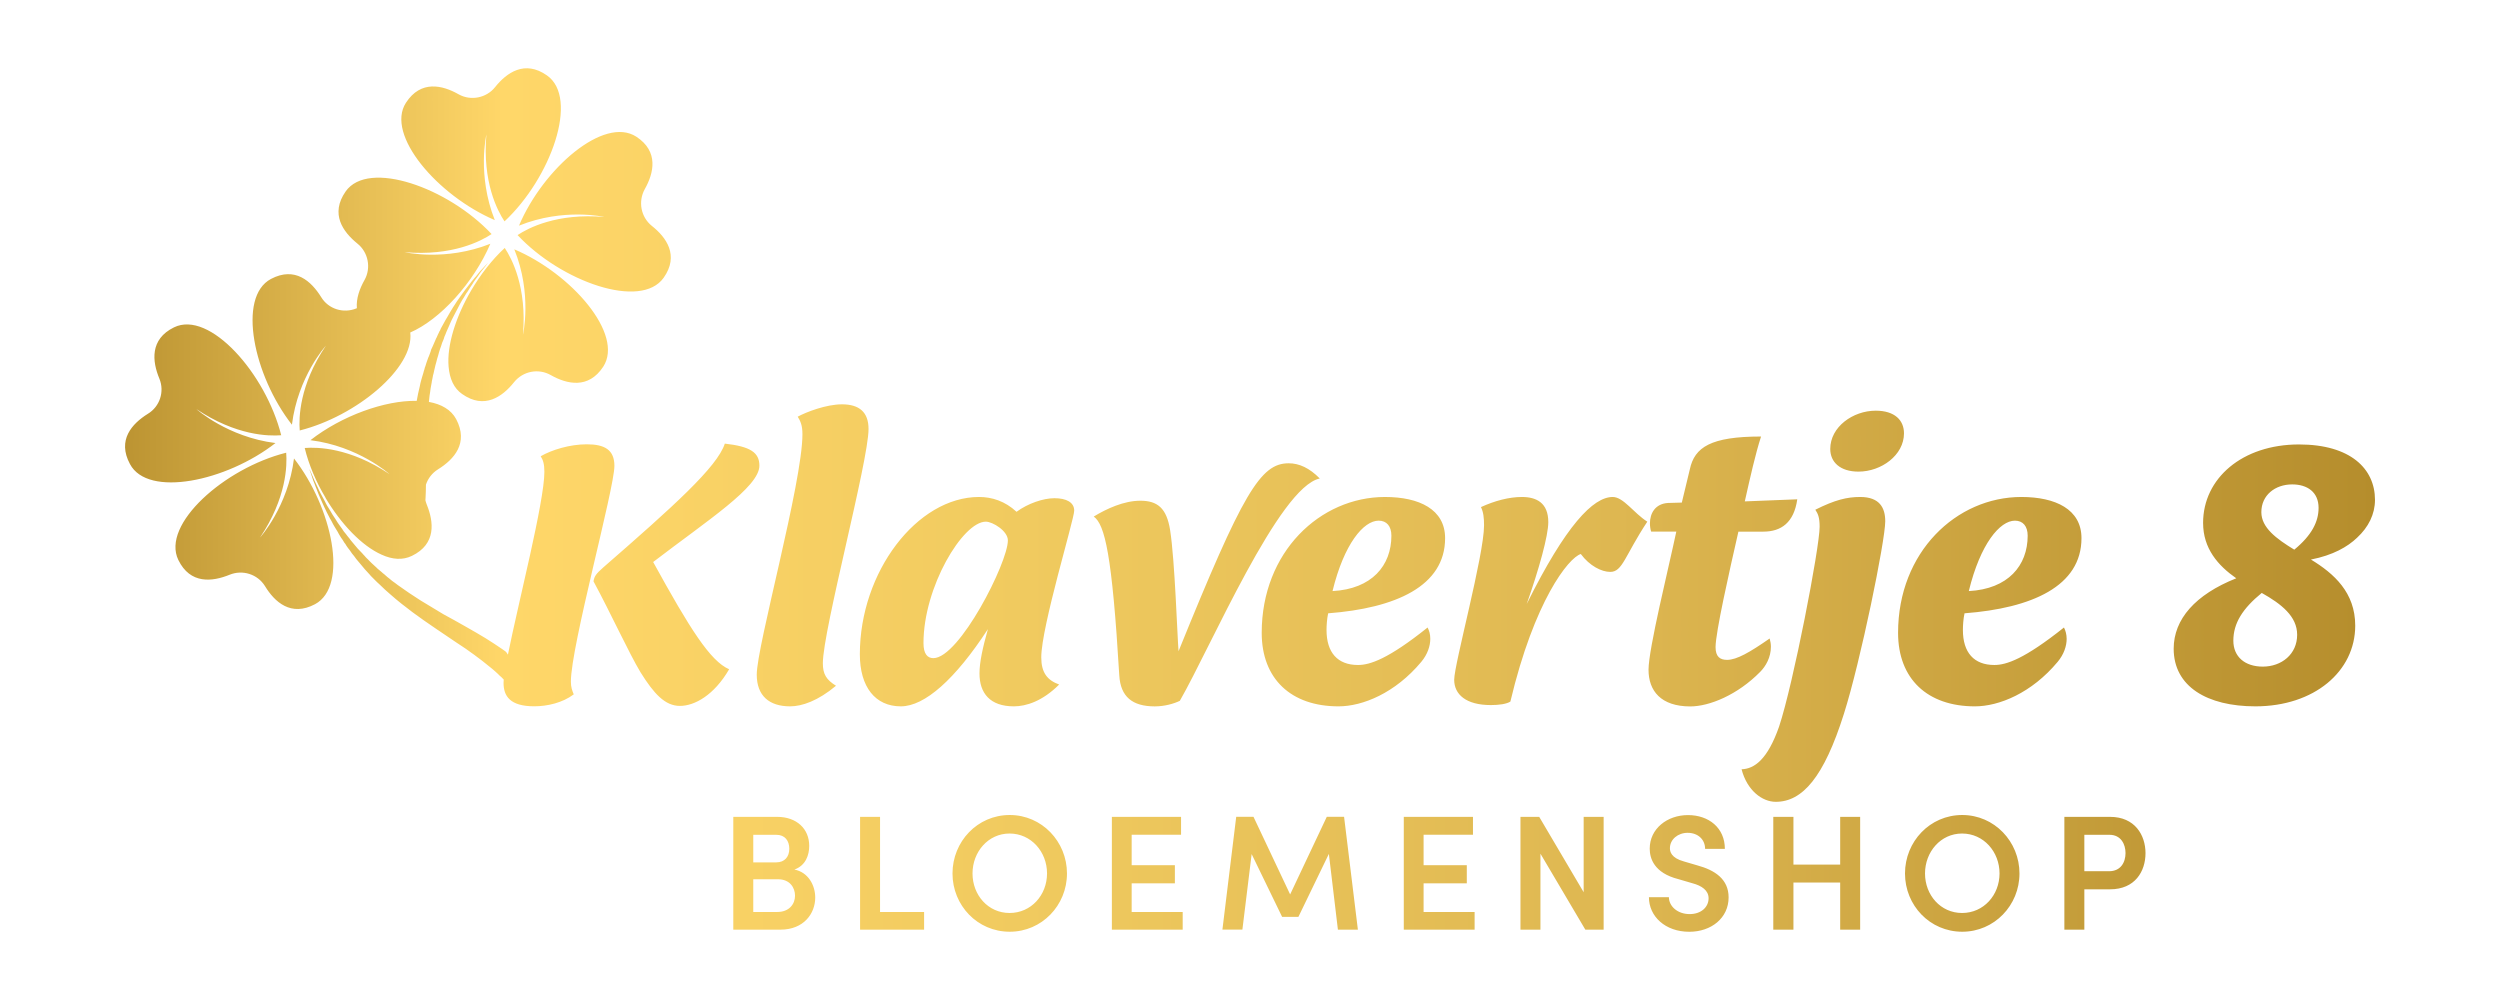 <svg xmlns="http://www.w3.org/2000/svg" xmlns:xlink="http://www.w3.org/1999/xlink" id="Laag_1" x="0px" y="0px" viewBox="0 0 566.93 226.77" style="enable-background:new 0 0 566.93 226.77;" xml:space="preserve"><style type="text/css">	.st0{fill-rule:evenodd;clip-rule:evenodd;fill:url(#SVGID_1_);}</style><linearGradient id="SVGID_1_" gradientUnits="userSpaceOnUse" x1="28.346" y1="113.386" x2="538.583" y2="113.386">	<stop offset="0" style="stop-color:#BC9432"></stop>	<stop offset="0.168" style="stop-color:#FFD769"></stop>	<stop offset="0.399" style="stop-color:#F0CA5F"></stop>	<stop offset="0.663" style="stop-color:#DEB751"></stop>	<stop offset="1" style="stop-color:#B58D2C"></stop></linearGradient><path class="st0" d="M286.12,143.51c0,10.46,6.68,16.67,17.41,16.67c5.51,0,12.88-3.03,18.77-10.08c1.45-1.73,2.05-3.64,2.05-5.23 c0-1.03-0.23-1.82-0.61-2.57c-8.92,7.14-13.07,8.5-15.78,8.5c-4.62,0-7.14-2.8-7.14-7.94c0-0.98,0.09-2.52,0.37-3.78 c15.31-1.17,26.52-6.16,26.52-17.04c0-6.54-5.88-9.34-13.63-9.34C299.38,112.7,286.12,125.16,286.12,143.51z M312.64,118.07 c1.82,0,2.89,1.26,2.89,3.41c0,6.77-4.43,12.09-13.35,12.56C304.8,123.3,309.23,118.07,312.64,118.07z M253.82,153.13 c-1.63-27.4-3.27-34.17-5.79-35.99c2.89-1.77,6.86-3.59,10.55-3.59c3.87,0,5.98,1.63,6.77,6.68c1.07,6.77,1.63,24.09,1.91,27.45 c14.61-36.04,18.58-42.62,24.98-42.62c2.38,0,4.71,1.07,7.05,3.45c-9.2,1.87-24.65,38.05-31.74,50.42c-1.35,0.65-3.45,1.26-5.7,1.26 C256.81,160.18,254.1,158.03,253.82,153.13z M189.58,155.51c-4.06,3.41-7.7,4.67-10.41,4.67c-4.76,0-7.56-2.43-7.56-7.19 c0-6.54,10.36-43.51,10.36-54.53c0-2.05-0.47-2.99-1.07-3.97c1.96-1.07,6.49-2.8,10.04-2.8c3.87,0,6.02,1.73,6.02,5.6 c0,7.28-10.36,45.66-10.36,53.12C186.6,152.89,187.39,154.15,189.58,155.51z M165.35,151.77c-3.41,5.88-7.84,8.31-11.16,8.31 c-3.36,0-5.88-2.71-8.96-7.66c-2.61-4.34-6.68-13.26-10.64-20.59c0.19-1.17,0.56-1.68,2.19-3.13c15.97-13.91,25.86-22.78,27.59-28.1 c5.79,0.65,7.84,2.01,7.84,5c0,4.85-11.72,12.37-24.09,21.85C156.44,142.58,161.06,149.91,165.35,151.77z M468.05,142.3 c-8.96,7.14-13.07,8.5-15.78,8.5c-4.62,0-7.14-2.8-7.14-7.94c0-0.98,0.09-2.52,0.37-3.78c15.31-1.17,26.52-6.16,26.52-17.04 c0-6.54-5.88-9.34-13.63-9.34c-14.71,0-27.96,12.46-27.96,30.81c0,10.46,6.68,16.67,17.41,16.67c5.51,0,12.88-3.03,18.77-10.08 c1.45-1.73,2.05-3.64,2.05-5.23C468.65,143.84,468.42,143.04,468.05,142.3z M456.93,118.07c1.82,0,2.89,1.26,2.89,3.41 c0,6.77-4.43,12.09-13.35,12.56C449.09,123.3,453.53,118.07,456.93,118.07z M239.11,112.98c-2.52,0-5.98,1.17-8.59,3.08 c-2.61-2.43-5.6-3.36-8.5-3.36c-14.05,0-27.03,16.99-27.03,35.67c0,7.42,3.5,11.81,9.29,11.81c5.42,0,12.32-6.12,19.75-17.51 c-1.17,4.15-1.91,7.52-1.91,10.04c0,4.48,2.38,7.47,7.8,7.47c2.8,0,6.49-1.17,10.27-4.95c-2.71-0.98-4.06-2.71-4.06-6.16 c0-6.91,7.47-31.28,7.47-33.28C243.59,113.91,241.82,112.98,239.11,112.98z M211.66,149.25c-1.35,0-2.24-0.98-2.24-3.41 c0-12.74,8.92-27.54,14.14-27.54c1.54,0,5,2.1,5,4.25C228.56,127.59,217.55,149.25,211.66,149.25z M129.46,154.57 c0,1.26,0.28,2.01,0.65,2.89c-2.52,1.91-5.98,2.71-8.96,2.71c-5.51,0-6.96-2.33-6.96-5.32c0-0.21,0.02-0.47,0.04-0.75 c-0.05-0.05-0.09-0.09-0.13-0.13c-0.23-0.28-0.51-0.51-0.84-0.79c-0.05-0.09-0.14-0.14-0.23-0.23c-0.05-0.09-0.14-0.14-0.23-0.23 c-0.19-0.19-0.37-0.33-0.56-0.51c-0.23-0.19-0.42-0.37-0.65-0.56c-0.23-0.19-0.47-0.37-0.7-0.56c-0.93-0.79-2.05-1.63-3.31-2.57 c-1.26-0.93-2.66-1.91-4.2-2.89c-1.49-1.03-3.08-2.1-4.76-3.22c-1.68-1.12-3.36-2.33-5.09-3.59c-1.68-1.26-3.41-2.61-5.04-4.06 c-0.37-0.33-0.79-0.7-1.21-1.07c-0.37-0.37-0.79-0.75-1.17-1.12c-0.19-0.19-0.37-0.37-0.61-0.56c-0.19-0.19-0.37-0.37-0.56-0.56 c-0.19-0.19-0.37-0.37-0.56-0.56l-0.28-0.28l-0.28-0.33c-0.33-0.37-0.7-0.79-1.07-1.17c-0.14-0.19-0.33-0.37-0.51-0.61 c-0.14-0.19-0.33-0.37-0.51-0.61c-0.14-0.19-0.33-0.37-0.47-0.56c-0.19-0.23-0.33-0.42-0.51-0.61c-0.28-0.42-0.61-0.84-0.93-1.21 c-0.14-0.19-0.28-0.42-0.42-0.61c-0.14-0.23-0.33-0.42-0.47-0.61c-0.14-0.23-0.28-0.42-0.42-0.61c-0.05-0.09-0.14-0.23-0.19-0.33 c-0.09-0.09-0.14-0.19-0.23-0.28c-0.23-0.42-0.51-0.84-0.79-1.21c-0.09-0.19-0.23-0.42-0.37-0.61c-0.09-0.19-0.23-0.37-0.33-0.61 c-0.47-0.79-0.98-1.54-1.35-2.33c-0.09-0.19-0.19-0.33-0.28-0.51c0,0,0-0.05-0.05-0.05c-0.28-0.56-0.56-1.12-0.84-1.63 c-0.19-0.37-0.33-0.75-0.51-1.07c-0.14-0.33-0.33-0.7-0.47-1.03c-0.28-0.65-0.56-1.31-0.84-1.91c-0.09-0.28-0.23-0.56-0.33-0.84 c-0.09-0.33-0.23-0.56-0.33-0.84c-0.19-0.51-0.37-1.03-0.56-1.45c-0.37-1.21-0.7-2.05-0.84-2.47h0.05c0.19,0.42,0.51,1.21,1.03,2.38 c0.19,0.42,0.42,0.89,0.65,1.4c0.14,0.23,0.23,0.51,0.37,0.79c0.14,0.28,0.28,0.56,0.42,0.84c0.28,0.56,0.61,1.17,0.98,1.82 c0.14,0.33,0.33,0.65,0.51,0.98c0.19,0.33,0.42,0.65,0.61,0.98c0.37,0.7,0.84,1.4,1.31,2.1c0.42,0.75,0.98,1.45,1.49,2.19 c0.14,0.19,0.23,0.37,0.37,0.56c0.14,0.19,0.28,0.33,0.42,0.51c0.28,0.37,0.56,0.75,0.89,1.12c0.05,0.09,0.14,0.19,0.19,0.28 c0.09,0.09,0.14,0.19,0.23,0.28c0.14,0.19,0.33,0.37,0.47,0.56c0.14,0.19,0.33,0.37,0.47,0.56c0.14,0.19,0.33,0.37,0.47,0.56 c0.33,0.37,0.7,0.75,1.03,1.07c0.14,0.19,0.33,0.37,0.51,0.56c0.14,0.19,0.33,0.37,0.51,0.56c0.19,0.19,0.37,0.33,0.51,0.51 c0.19,0.19,0.37,0.37,0.56,0.56c0.37,0.33,0.75,0.7,1.12,1.03l0.28,0.28l0.28,0.23c0.23,0.19,0.42,0.33,0.61,0.51 c0.19,0.19,0.37,0.33,0.61,0.51c0.14,0.14,0.33,0.28,0.47,0.42c0.05,0,0.09,0.05,0.09,0.09c0.42,0.33,0.84,0.65,1.21,0.98 c0.42,0.28,0.84,0.61,1.26,0.93c1.68,1.21,3.41,2.38,5.18,3.5c1.73,1.07,3.5,2.1,5.18,3.13c1.77,0.93,3.45,1.91,5.04,2.8 c1.59,0.89,3.08,1.77,4.48,2.61c1.4,0.89,2.66,1.68,3.78,2.47c0.28,0.19,0.56,0.37,0.79,0.56c0.11,0.07,0.33,0.33,0.55,0.73 c2.37-11.79,8.27-34.69,8.27-41.44c0-1.73-0.28-2.71-0.84-3.55c2.52-1.45,6.58-2.71,10.46-2.71c4.06,0,6.26,1.26,6.26,4.9 C139.31,110.93,129.46,146.54,129.46,154.57z M538.58,113.35c0-7.05-5.56-12.56-17.23-12.56c-12.88,0-21.75,7.7-21.75,17.79 c0,5.79,3.36,9.66,7.52,12.56c-9.29,3.69-14.19,9.29-14.19,15.97c0,8.59,7.61,13.07,18.53,13.07c13.35,0,22.64-7.94,22.64-18.3 c0-7.52-4.81-11.81-10.04-14.99c5-0.98,8.31-2.89,10.46-4.95C537.09,119.56,538.58,116.62,538.58,113.35z M513.14,151.17 c-4.06,0-6.68-2.24-6.68-5.88c0-3.97,2.1-7.28,6.44-10.83c4.48,2.52,8.03,5.32,8.03,9.48C520.94,148.36,517.39,151.17,513.14,151.17 z M520.28,124.65c-4.06-2.47-7.47-5-7.47-8.5c0-3.87,3.13-6.3,7-6.3c3.45,0,5.98,1.77,5.98,5.32 C525.79,118.3,524.25,121.38,520.28,124.65z M427.52,118.21c0,4.43-5.6,31.79-9.38,43.69c-4.53,14.33-9.38,19.93-15.45,19.93 c-3.03,0-6.49-2.52-7.75-7.38c2.89-0.09,5.88-2.19,8.5-9.66c3.22-9.66,9.2-40.61,9.2-45.33c0-2.15-0.37-2.94-0.98-3.87 c4.48-2.24,7.19-2.89,10.18-2.89C426.26,112.7,427.52,115.17,427.52,118.21z M365.72,112.7c2.43,0,4.76,3.64,7.84,5.6 c-5.14,7.8-5.6,11.39-8.4,11.39c-1.96,0-4.67-1.35-6.68-4.06c-2.8,0.89-10.55,10.64-15.97,33.47c-0.89,0.56-2.61,0.79-4.43,0.79 c-5.65,0-8.31-2.43-8.31-5.74c0-3.55,6.77-28.24,6.77-35.01c0-1.73-0.14-2.99-0.7-4.15c3.17-1.45,6.4-2.29,9.29-2.29 c3.27,0,5.98,1.31,5.98,5.7c0,3.08-2.1,10.64-4.9,18.58C355.07,119.14,361.28,112.7,365.72,112.7z M431.77,98.27 c0,4.95-5.14,8.68-10.32,8.68c-4.2,0-6.4-2.19-6.4-5.14c0-5,5.14-8.68,10.32-8.68C429.67,93.14,431.77,95.29,431.77,98.27z  M373.84,151.87c0-4.76,4.57-23.11,6.3-31.32h-5.7c-0.19-0.51-0.28-1.26-0.28-1.87c0-2.29,1.21-4.43,4.06-4.62l3.17-0.09l1.82-7.56 c1.07-5,4.76-7.42,16.15-7.42c-1.26,3.87-2.43,9.1-3.69,14.71l11.9-0.47c-0.75,5.28-3.64,7.33-7.7,7.33h-5.65 c-2.1,9.2-5.18,22.87-5.18,26.19c0,2.19,1.03,2.89,2.61,2.89c2.19,0,5.18-1.73,9.66-4.85c0.19,0.7,0.28,1.26,0.28,1.87 c0,2.43-1.17,4.43-2.43,5.7c-5.14,5.23-11.53,7.84-15.87,7.84C376.64,160.18,373.84,156.67,373.84,151.87z M180.15,197.19 c2.61-0.93,3.36-3.36,3.36-5.37c0-3.87-2.85-6.58-7.28-6.58h-9.94v25.58h10.69c5.32,0,7.89-3.69,7.89-7.28 C184.87,200.74,183.28,197.8,180.15,197.19z M170.82,189.31h5.23c1.96,0,2.94,1.35,2.94,3.17c0,1.82-1.07,3.08-2.94,3.08h-5.23 V189.31z M176.28,206.81h-5.46v-7.42h5.6c2.71,0,3.87,1.91,3.87,3.73C180.29,205.04,178.94,206.81,176.28,206.81z M199.57,206.81 h9.99v4.01h-14.52v-25.58h4.53V206.81z M392,203.5c0,4.67-3.92,7.8-8.92,7.8c-5.46,0-9.15-3.5-9.15-7.84h4.53 c0,2.01,1.91,3.83,4.71,3.83c2.61,0,4.29-1.59,4.29-3.59c0-1.77-1.54-2.85-3.69-3.41l-3.17-0.93c-5.51-1.4-6.49-4.71-6.49-6.91 c0-4.53,3.97-7.61,8.68-7.61c4.71,0,8.36,2.89,8.36,7.66h-4.48c0-2.1-1.59-3.64-3.97-3.64c-2.19,0-4.01,1.49-4.01,3.5 c0,0.7,0.23,2.19,3.17,2.99l3.03,0.89C388.92,197.33,392,199.39,392,203.5z M417.3,185.24h4.53v25.58h-4.53v-10.69h-10.6v10.69 h-4.57v-25.58h4.57v10.83h10.6V185.24z M444.98,184.82c-7.33,0-12.98,6.02-12.98,13.26c0,7.24,5.65,13.21,12.98,13.21 c7.28,0,12.98-5.98,12.98-13.21C457.96,190.85,452.27,184.82,444.98,184.82z M444.94,207.04c-4.86,0-8.4-4.06-8.4-8.96 c0-4.9,3.55-9.06,8.4-9.06c4.9,0,8.5,4.15,8.5,9.06C453.43,202.98,449.84,207.04,444.94,207.04z M359.13,185.24h4.53v25.58h-4.15 l-10.18-17.23v17.23h-4.53v-25.58h4.25l10.08,17.09V185.24z M228.98,184.82c-7.33,0-12.98,6.02-12.98,13.26 c0,7.24,5.65,13.21,12.98,13.21c7.28,0,12.98-5.98,12.98-13.21C241.96,190.85,236.27,184.82,228.98,184.82z M228.94,207.04 c-4.86,0-8.4-4.06-8.4-8.96c0-4.9,3.55-9.06,8.4-9.06c4.9,0,8.5,4.15,8.5,9.06C237.43,202.98,233.84,207.04,228.94,207.04z  M256.62,206.81h11.58v4.01h-16.06v-25.58h15.69v4.06h-11.2v6.91h9.8v4.11h-9.8V206.81z M478.5,185.24h-10.36v25.58h4.53v-9.15h5.84 c5.65,0,8.03-4.06,8.03-8.22C486.53,189.4,484.15,185.24,478.5,185.24z M478.27,197.57h-5.6v-8.26h5.7c2.61,0,3.64,2.15,3.64,4.15 C482,195.56,480.93,197.57,478.27,197.57z M304.8,185.24l3.13,25.58h-4.53l-2.05-17.18l-6.91,14.28h-3.69l-6.91-14.24l-2.1,17.13 h-4.53l3.13-25.58h3.92l8.31,17.6l8.31-17.6H304.8z M322.82,206.81h11.58v4.01h-16.06v-25.58h15.69v4.06h-11.2v6.91h9.8v4.11h-9.8 V206.81z M62.47,100.47c-11.11,8.68-28.94,12.46-33,4.76c-2.94-5.46,0.47-9.15,4.06-11.39c2.71-1.63,3.83-5.04,2.61-7.98 c-1.63-3.92-2.19-8.92,3.31-11.62c8.08-3.97,20.82,10.5,24.32,24.46c-2.85,0.23-10.27,0.09-19.23-5.93 C44.54,92.77,51.59,99.11,62.47,100.47z M66.2,96.31c-8.68-11.11-12.46-28.94-4.76-33.05c5.46-2.89,9.15,0.51,11.39,4.11 c1.63,2.71,5.04,3.78,7.98,2.57c0.04-0.02,0.08-0.03,0.12-0.05c-0.19-2.2,0.64-4.46,1.74-6.4c1.54-2.75,0.84-6.3-1.63-8.26 c-3.27-2.66-6.21-6.72-2.66-11.81c5.14-7.33,23.29-0.84,33.1,9.66c-2.38,1.59-8.92,5.04-19.7,4.11c0,0,9.2,2.15,19.42-1.91 c-3.79,8.85-11.39,17.19-18.16,20.12C94,83.42,80.78,94.41,67.97,97.62c-0.23-2.85-0.09-10.27,5.93-19.23 C73.9,78.39,67.55,85.39,66.2,96.31z M66.67,103.97c8.68,11.11,12.46,28.94,4.76,33.05c-5.46,2.89-9.15-0.51-11.34-4.11 c-1.68-2.71-5.09-3.78-8.03-2.57c-3.92,1.59-8.92,2.19-11.62-3.36c-3.92-8.08,10.5-20.82,24.46-24.32 c0.23,2.85,0.09,10.27-5.93,19.23C58.97,121.9,65.31,114.89,66.67,103.97z M92.06,23.3c3.36-5.18,8.26-4.01,11.95-1.91 c2.75,1.54,6.3,0.84,8.26-1.63c2.61-3.27,6.72-6.21,11.76-2.66c7.38,5.14,0.89,23.29-9.62,33.1c-1.59-2.38-5.04-8.92-4.11-19.7 c0,0-2.15,9.2,1.91,19.42C99.25,44.36,87.35,30.58,92.06,23.3z M117.69,51.17C123.2,38.19,136.97,26.24,144.3,31 c5.14,3.36,3.97,8.26,1.91,11.9c-1.54,2.8-0.89,6.3,1.59,8.31c3.31,2.61,6.26,6.72,2.71,11.76c-5.14,7.33-23.29,0.89-33.14-9.66 c2.38-1.59,8.96-5.04,19.7-4.11C137.07,49.21,127.87,47.06,117.69,51.17z M104.81,89.36c-1.91-1.31-2.85-3.5-3.08-6.21 c-0.42-4.86,1.63-11.34,5.14-17.32c2.1-3.55,4.67-6.91,7.61-9.62v0.05c1.59,2.38,5.04,8.92,4.11,19.65c0,0,2.15-9.2-1.96-19.37 c12.98,5.51,24.93,19.28,20.17,26.61c-3.36,5.14-8.26,3.97-11.9,1.91c-2.8-1.59-6.3-0.89-8.31,1.59 C113.96,89.96,109.85,92.91,104.81,89.36z M96.5,112.98c-0.01,0.16-0.02,0.3-0.03,0.46c0.08,0.33,0.17,0.66,0.31,0.99 c1.59,3.92,2.19,8.92-3.36,11.62c-2.1,1.03-4.48,0.84-6.91-0.28c-4.48-2.01-9.15-6.91-12.7-12.88c0,0,0,0,0-0.05 c-2.1-3.5-3.78-7.42-4.71-11.25c2.89-0.23,10.27-0.09,19.23,5.93c0,0-7.05-6.35-17.93-7.7c7.07-5.52,16.86-9.06,24.1-8.92 c0.1-0.54,0.19-1.09,0.31-1.63c0.14-0.56,0.23-1.07,0.37-1.59c0.09-0.56,0.23-1.07,0.37-1.59c0.09-0.28,0.14-0.51,0.23-0.79 c0.05-0.23,0.14-0.51,0.23-0.75c0.05-0.28,0.14-0.51,0.23-0.79l0.09-0.37l0.14-0.37c0.14-0.51,0.33-1.03,0.51-1.54 c0.05-0.23,0.19-0.47,0.28-0.7c0.09-0.28,0.19-0.51,0.28-0.75c0.09-0.23,0.19-0.51,0.23-0.75c0.09-0.23,0.23-0.47,0.33-0.7 c0.19-0.47,0.42-0.93,0.61-1.4c0.09-0.23,0.19-0.47,0.33-0.7c0.09-0.23,0.19-0.47,0.28-0.65c0.14-0.23,0.23-0.47,0.33-0.7 c0.09-0.09,0.14-0.19,0.19-0.33c0.05-0.09,0.09-0.19,0.14-0.33c0.23-0.42,0.47-0.84,0.7-1.26c0.09-0.19,0.23-0.42,0.33-0.61 c0.14-0.23,0.23-0.42,0.37-0.61c0.47-0.79,0.89-1.59,1.35-2.29c0.14-0.19,0.23-0.37,0.37-0.56c0.33-0.56,0.7-1.07,1.03-1.54 c0.23-0.33,0.47-0.65,0.7-0.98c0.23-0.33,0.42-0.61,0.65-0.89c0.47-0.61,0.89-1.12,1.26-1.63c0.19-0.28,0.42-0.51,0.61-0.75 c0.19-0.23,0.37-0.47,0.56-0.65c0.37-0.47,0.7-0.84,0.98-1.21c0.89-0.93,1.49-1.59,1.77-1.91c-0.23,0.37-0.79,1.07-1.59,2.05 c-0.28,0.37-0.56,0.79-0.89,1.26c-0.19,0.23-0.33,0.47-0.51,0.7c-0.19,0.28-0.37,0.51-0.51,0.79c-0.37,0.51-0.75,1.12-1.12,1.73 c-0.23,0.28-0.42,0.61-0.61,0.93c-0.19,0.33-0.37,0.65-0.61,0.98c-0.42,0.7-0.79,1.45-1.17,2.19c-0.42,0.75-0.79,1.54-1.21,2.33 c-0.09,0.19-0.19,0.42-0.28,0.61c-0.09,0.23-0.19,0.42-0.28,0.65c-0.19,0.42-0.37,0.84-0.56,1.26c-0.05,0.14-0.09,0.23-0.14,0.33 c-0.05,0.14-0.09,0.23-0.14,0.37c-0.09,0.19-0.19,0.42-0.28,0.65c-0.05,0.23-0.14,0.47-0.23,0.7c-0.09,0.19-0.19,0.42-0.28,0.65 c-0.14,0.47-0.28,0.93-0.47,1.4c-0.05,0.23-0.14,0.47-0.23,0.75c-0.05,0.23-0.14,0.47-0.19,0.7c-0.09,0.23-0.14,0.51-0.23,0.75 c-0.05,0.23-0.14,0.47-0.19,0.75c-0.14,0.47-0.28,0.98-0.37,1.45l-0.09,0.37l-0.09,0.42c-0.05,0.23-0.09,0.47-0.19,0.75 c-0.05,0.23-0.09,0.51-0.14,0.75c-0.05,0.23-0.09,0.42-0.14,0.65c0,0.05,0,0.09,0,0.09c-0.09,0.51-0.19,1.03-0.28,1.54 c-0.05,0.51-0.14,1.03-0.23,1.59c-0.05,0.47-0.1,0.95-0.15,1.42c2.83,0.51,5.03,1.76,6.18,3.9c2.89,5.46-0.51,9.15-4.11,11.39 c-1.34,0.83-2.28,2.08-2.74,3.47C96.59,110.97,96.55,112.01,96.5,112.98z"></path></svg>